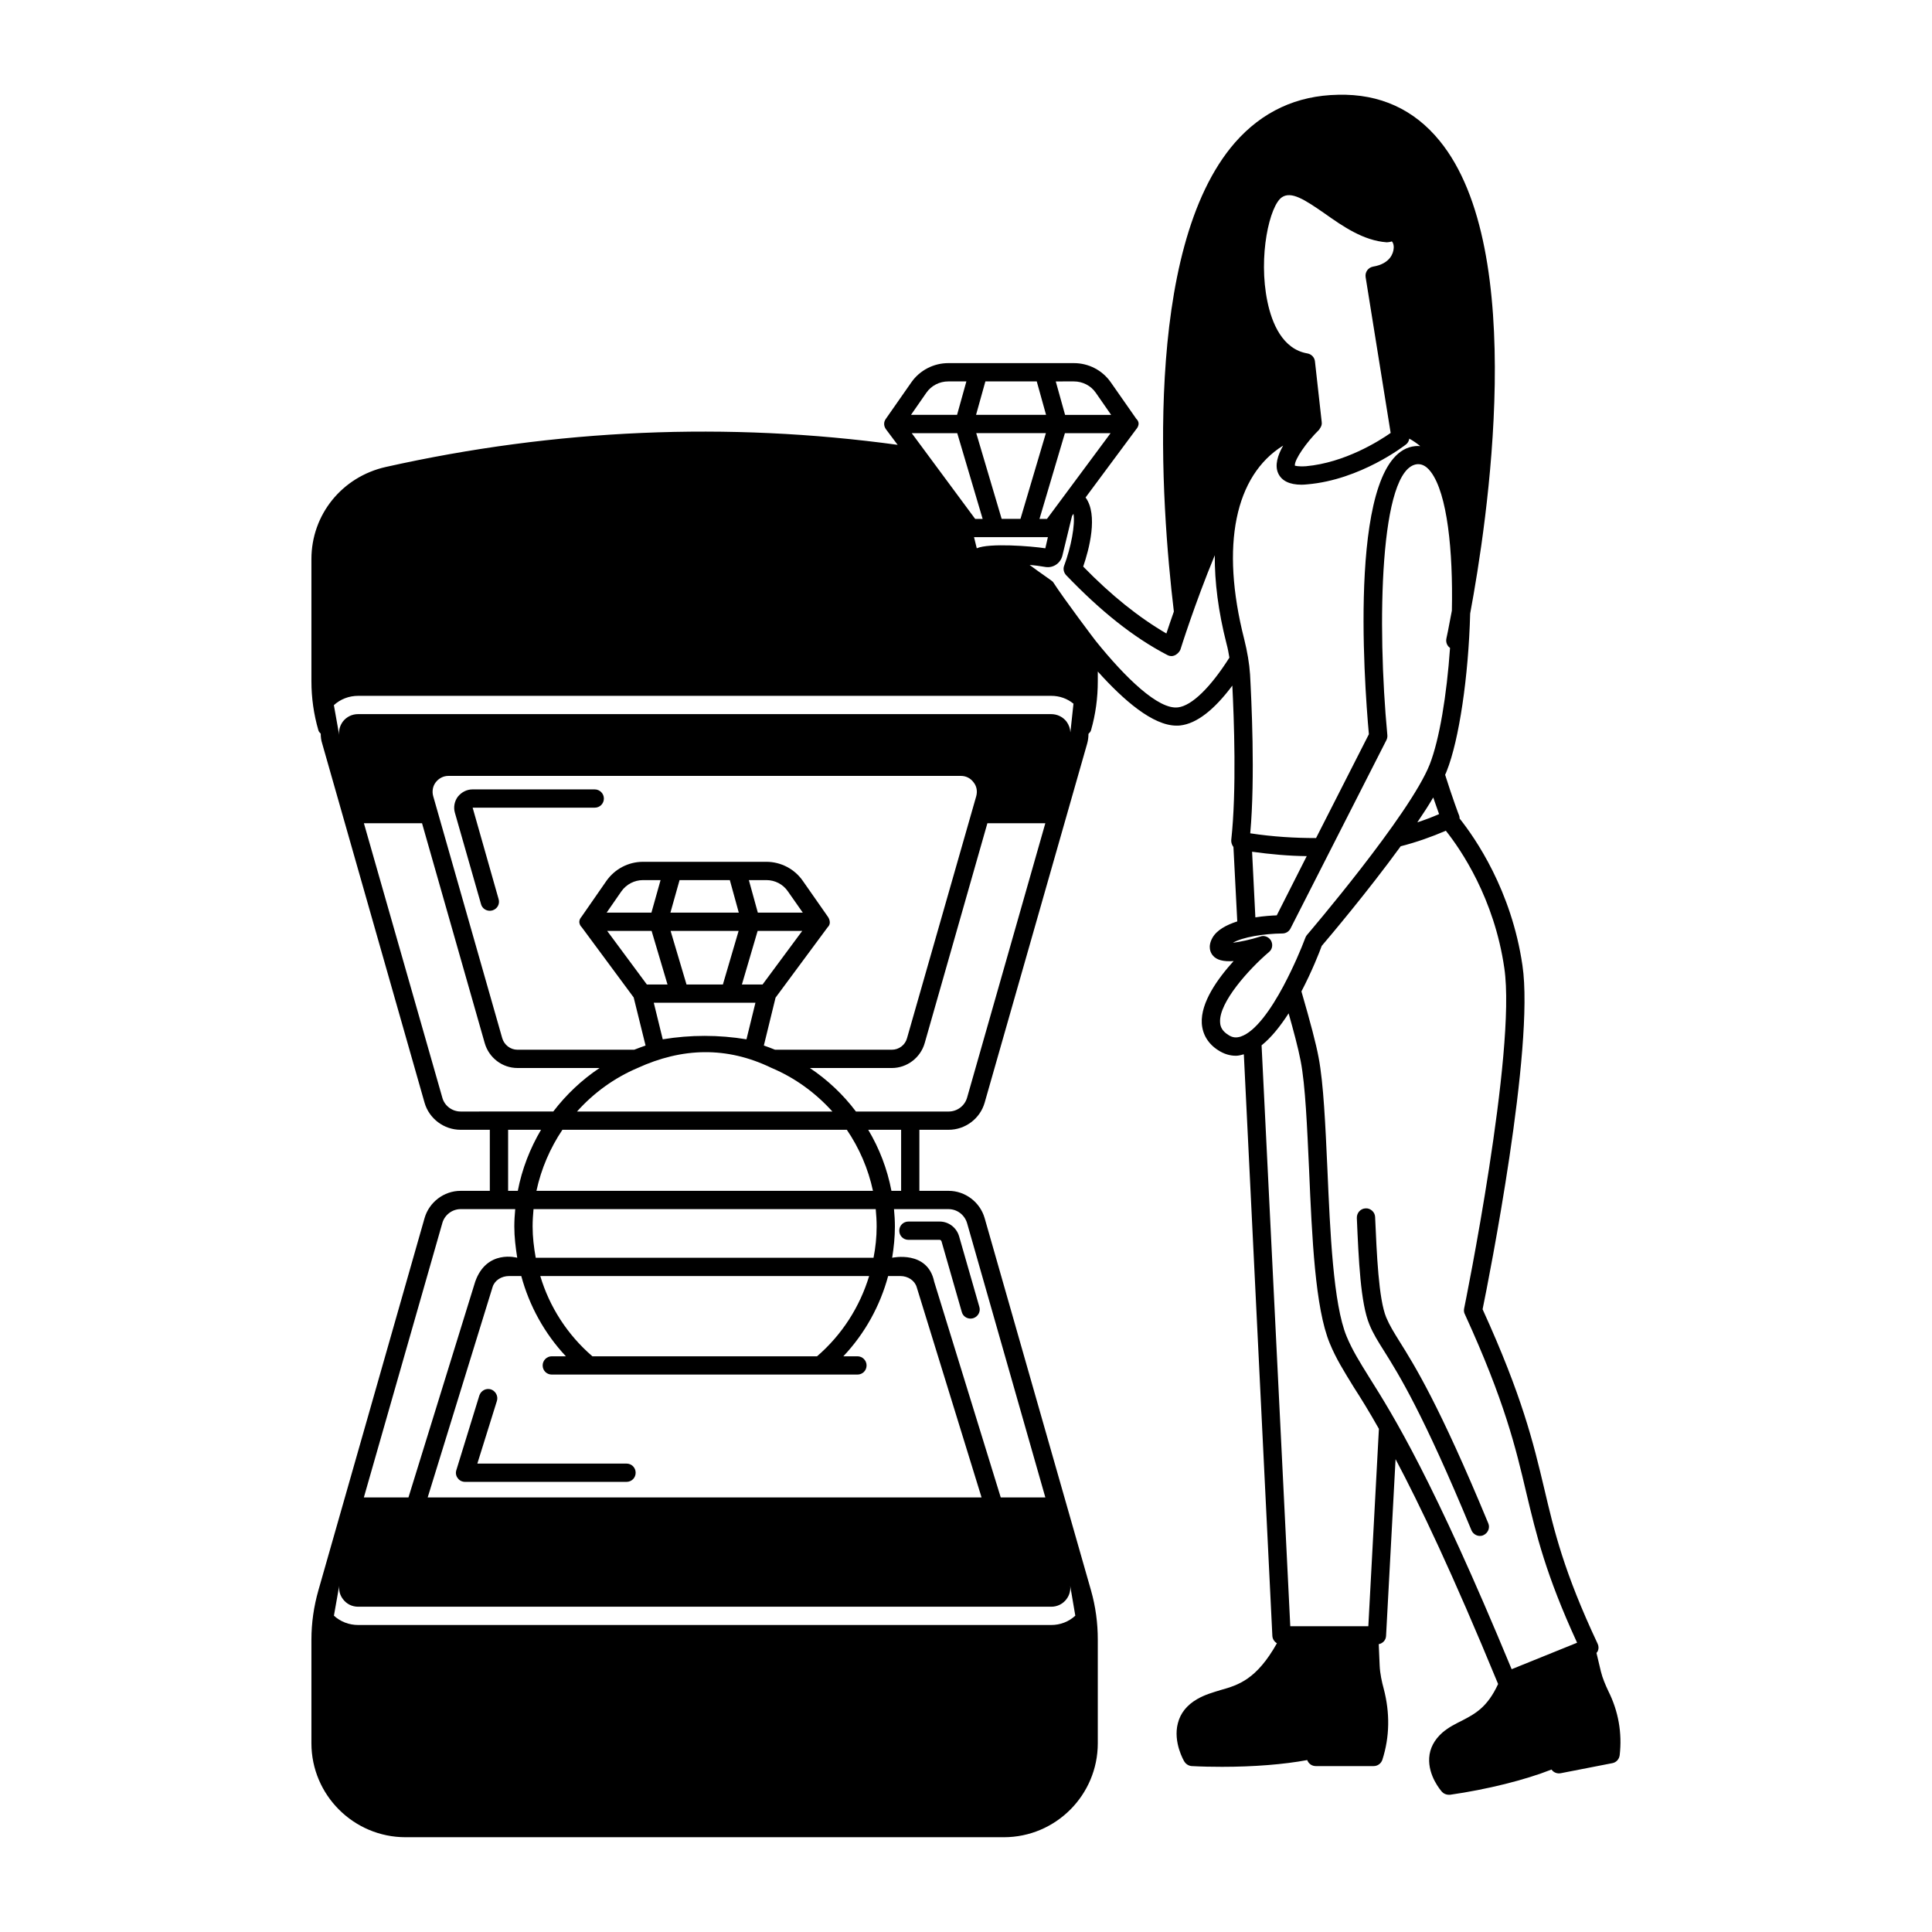 <?xml version="1.0" encoding="UTF-8"?>
<!-- Uploaded to: ICON Repo, www.svgrepo.com, Generator: ICON Repo Mixer Tools -->
<svg fill="#000000" width="800px" height="800px" version="1.1" viewBox="144 144 512 512" xmlns="http://www.w3.org/2000/svg">
 <g>
  <path d="m570.23 592.17c-0.773-1.648-1.551-3.441-1.984-5.231l-1.164-4.894c0.145-0.145 0.289-0.34 0.387-0.582 0.242-0.582 0.195-1.309-0.098-1.891-8.961-19.086-11.48-29.793-14.145-41.129-2.859-12.016-5.812-24.414-16.324-47.473 1.648-7.992 13.805-69.32 10.562-91.121-2.906-19.91-12.5-33.715-16.664-38.949 0-0.242 0-0.484-0.098-0.727-0.047-0.047-1.891-4.988-3.731-10.852 0.145-0.34 0.34-0.68 0.438-1.016 3.246-8.137 5.766-25.047 6.199-41.711 4.457-23.883 15.598-96.305-8.09-125.27-6.734-8.285-15.793-12.5-26.934-12.207-10.949 0.195-20.105 4.457-27.32 12.691-24.609 28.289-19.57 95.867-16.18 124.26-0.824 2.324-1.5 4.359-1.984 5.812-7.316-4.262-14.582-10.078-22.043-17.73 1.551-4.504 4.019-13.711 0.629-18.312l13.371-18.02c0-0.047 1.5-1.453 0.047-2.859l-6.734-9.641c-2.227-3.195-5.863-5.086-9.785-5.086h-33.281c-3.875 0-7.559 1.891-9.785 5.086l-6.734 9.641c-1.113 1.551 0.047 2.809 0.047 2.859l3.051 4.07c-44.957-6.152-90.59-4.215-135.64 5.863-11.625 2.617-19.715 12.645-19.715 24.414v32.359c0 4.457 0.629 8.816 1.84 12.984 0.098 0.387 0.387 0.68 0.629 0.922 0 0.871 0.098 1.742 0.387 2.617l27.129 95.191c1.211 4.215 5.137 7.168 9.543 7.168h7.75v16.18h-7.75c-4.41 0-8.332 3.004-9.543 7.219l-28.145 98.68c-1.211 4.262-1.84 8.621-1.84 13.031v27.469c0 13.711 11.191 24.898 24.949 24.898h158.55c13.758 0 24.898-11.191 24.898-24.898v-27.469c0-4.41-0.582-8.77-1.793-13.031l-28.195-98.68c-1.211-4.215-5.137-7.219-9.543-7.219h-7.75v-16.18h7.75c4.41 0 8.332-2.953 9.543-7.168l27.176-95.191c0.242-0.871 0.34-1.742 0.34-2.566 0.289-0.289 0.582-0.582 0.68-0.969 1.211-4.215 1.793-8.574 1.793-12.984v-2.566c6.832 7.606 14.582 14.34 20.879 14.34 0.34 0 0.629 0 0.969-0.047 4.312-0.484 8.961-4.07 13.805-10.562 0.438 8.621 1.164 27.805-0.289 40.934-0.047 0.68 0.195 1.309 0.582 1.84l1.016 19.715c-2.859 0.922-5.426 2.277-6.59 4.359-1.309 2.375-0.484 3.973 0.098 4.652 0.969 1.211 2.809 1.695 5.523 1.5-4.168 4.602-8.77 10.949-8.43 16.52 0.195 2.953 1.695 5.426 4.359 7.121 1.5 0.969 3.051 1.453 4.699 1.453 0.68 0 1.355-0.195 2.082-0.387l7.559 154.14c0.047 0.824 0.531 1.551 1.211 1.938-5.379 9.59-10.223 11.094-14.922 12.402-2.035 0.629-4.168 1.211-6.25 2.422-2.664 1.551-4.41 3.684-5.086 6.394-1.309 4.988 1.598 9.98 1.742 10.172 0.438 0.68 1.164 1.113 1.938 1.164 2.664 0.145 5.379 0.195 8.043 0.195 8.332 0 16.375-0.629 22.574-1.793v0.047c0.387 0.969 1.258 1.551 2.277 1.551h15.309c1.066 0 1.984-0.68 2.324-1.695 1.938-6.055 2.035-12.402 0.34-18.844-0.484-1.793-0.969-3.926-1.066-6.106l-0.242-5.668c1.066-0.195 1.891-1.066 1.938-2.18l2.519-46.844c6.394 12.062 15.066 30.18 27.176 59.586-2.859 6.199-6.106 7.894-9.543 9.688-1.742 0.871-3.535 1.742-5.231 3.195-2.133 1.891-3.344 4.168-3.488 6.684-0.289 4.746 3.004 8.574 3.391 9.012 0.438 0.484 1.113 0.773 1.793 0.773h0.34c9.832-1.406 19.91-3.926 26.887-6.684 0.531 0.773 1.5 1.164 2.469 0.969l13.66-2.664c1.016-0.195 1.793-1.016 1.938-2.082 0.684-5.91-0.336-11.676-3-17.004zm-148.77-310.66h-1.984l6.734-22.719h12.109zm-17.051 0h-1.984l-16.809-22.719h12.062zm-1.695-22.723h18.457l-6.734 22.719h-4.988zm18.988 27.566-0.68 2.953c-3.684-0.582-14.922-1.453-18.168 0l-0.727-2.953zm6.879-41.273c2.324 0 4.504 1.113 5.812 3.004l4.07 5.863h-12.207l-2.469-8.863zm-23.445 0h13.613l2.469 8.863h-18.555zm-15.645 3.004c1.309-1.891 3.488-3.004 5.812-3.004h4.797l-2.469 8.863h-12.207zm-123.43 190.48c-2.227 0-4.262-1.5-4.844-3.684l-20.781-72.715h15.406l16.617 58.277c1.113 3.875 4.652 6.59 8.672 6.59h21.75c-4.699 3.148-8.816 7.023-12.258 11.531zm19.91 38.754c-0.484-2.711-0.824-5.473-0.824-8.285 0-1.551 0.098-3.051 0.242-4.602h90.688c0.145 1.551 0.242 3.051 0.242 4.602 0 2.809-0.289 5.57-0.824 8.285zm88.359 4.848c-2.469 8.137-7.168 15.551-13.805 21.266h-59.539c-6.637-5.715-11.383-13.129-13.805-21.266zm-93.109-22.578h-2.566v-16.18h8.719c-2.906 4.941-5.039 10.367-6.152 16.18zm0.922 22.578c2.133 7.894 6.152 15.211 11.82 21.266h-3.731c-1.355 0-2.422 1.113-2.422 2.422 0 1.355 1.066 2.422 2.422 2.422h80.996c1.355 0 2.422-1.066 2.422-2.422 0-1.309-1.066-2.422-2.422-2.422h-3.731c5.715-6.055 9.738-13.371 11.867-21.266h3.246c1.984 0 3.777 1.164 4.312 2.906l17.199 55.758h-146.78l17.199-55.758c0.531-1.742 2.324-2.906 4.359-2.906zm91.945-38.758h8.719v16.18h-2.566c-1.113-5.812-3.199-11.238-6.152-16.18zm1.258 16.18h-89.184c1.258-5.863 3.633-11.336 6.879-16.18h75.379c3.293 4.844 5.668 10.32 6.926 16.18zm-78.43-21.023c4.41-4.941 9.883-8.914 16.035-11.531 11.773-5.379 23.594-5.812 35.559 0 6.199 2.617 11.625 6.59 16.082 11.531zm19.766-47.859 4.215 14.195h-5.473l-10.512-14.195zm-11.918-4.848 3.926-5.668c1.309-1.84 3.441-2.953 5.715-2.953h4.652l-2.422 8.621zm16.906 0 2.422-8.621h13.32l2.375 8.621zm18.07 4.848-4.168 14.195h-9.641l-4.215-14.195zm4.457 19.035-2.375 9.688c-7.363-1.211-14.824-1.211-22.188 0l-2.375-9.688zm0.582-19.035h11.82l-10.512 14.195h-5.473zm-2.324-13.469h4.652c2.277 0 4.41 1.113 5.668 2.953l3.973 5.668h-11.918zm3.973 43.84 3.102-12.691 13.805-18.652c1.258-1.211 0.047-2.809 0.047-2.809l-6.637-9.496c-2.18-3.148-5.812-5.039-9.641-5.039h-32.699c-3.875 0-7.461 1.891-9.688 5.039l-6.59 9.496c-1.355 1.551 0 2.762 0.047 2.809l13.758 18.602 3.148 12.742c-1.016 0.34-1.984 0.727-3.004 1.113h-30.957c-1.84 0-3.488-1.258-4.019-3.051l-18.309-64.188c-0.34-1.258-0.098-2.617 0.68-3.633 0.824-1.066 2.035-1.695 3.344-1.695h135.84c1.355 0 2.566 0.629 3.344 1.695 0.824 1.016 1.066 2.324 0.727 3.633l-18.359 64.188c-0.484 1.793-2.133 3.051-4.019 3.051h-30.957c-0.973-0.387-1.941-0.773-2.957-1.113zm-85.215 47.086c0.582-2.18 2.617-3.731 4.844-3.731h14.484c-0.145 1.551-0.242 3.051-0.242 4.602 0 2.809 0.34 5.57 0.773 8.285 0 0-8.09-2.324-11.141 6.348l-17.684 57.164h-11.82zm165.43 99.602c0.773-1.016 1.113-2.277 0.969-3.535l1.355 7.945c-1.742 1.598-3.973 2.469-6.394 2.469h-183.64c-2.422 0-4.699-0.871-6.441-2.469l1.406-7.945c-0.145 1.258 0.195 2.519 0.969 3.535 0.969 1.309 2.422 2.035 4.07 2.035h183.65c1.594 0 3.094-0.727 4.062-2.035zm-31.246-103.33c2.277 0 4.262 1.551 4.894 3.731l20.734 72.664h-11.82l-17.633-57.164c-1.742-8.43-11.141-6.348-11.141-6.348 0.438-2.711 0.727-5.473 0.727-8.285 0-1.551-0.098-3.051-0.242-4.602zm4.894-29.551c-0.629 2.18-2.617 3.684-4.894 3.684h-24.562c-3.391-4.504-7.508-8.379-12.207-11.531h21.703c4.019 0 7.606-2.711 8.719-6.59l16.617-58.277h15.355zm27.371-96.789c-0.047-1.016-0.387-1.984-1.016-2.859-0.969-1.258-2.469-1.984-4.07-1.984l-183.65-0.004c-1.648 0-3.102 0.727-4.07 1.984-0.773 1.066-1.113 2.277-0.969 3.535l-1.406-7.894c1.742-1.598 4.019-2.469 6.441-2.469h183.65c2.227 0 4.262 0.727 5.91 2.082zm28.531-6.637c-5.184 0.68-13.953-7.848-21.801-17.586-0.098-0.098-8.379-11.047-11.336-15.648-0.195-0.289-3.148-2.227-6.199-4.504 1.406 0.098 2.762 0.289 4.168 0.531 2.035 0.34 3.973-0.922 4.504-2.953l2.566-10.562 0.387-0.582c0.484 2.906-0.629 8.816-2.469 13.758-0.34 0.871-0.098 1.84 0.531 2.519 9.059 9.445 17.777 16.469 26.836 21.168 1.793 0.922 3.195-0.773 3.441-1.453 0.047-0.145 3.777-12.109 9.105-24.996-0.047 7.023 0.922 14.871 3.102 23.398 0.34 1.258 0.582 2.519 0.773 3.731-5.035 7.945-9.977 12.742-13.609 13.18zm27.566-135.21c2.469-1.598 5.91 0.582 11.336 4.359 4.797 3.391 10.223 7.168 16.422 7.606 0.34 0 0.969-0.098 1.309-0.242 0.195 0.098 0.68 0.871 0.484 2.082-0.098 0.871-0.773 3.828-5.426 4.602-1.309 0.242-2.18 1.453-1.984 2.762l6.637 41.32c-3.102 2.18-12.207 7.894-22.43 8.816-2.133 0.145-2.859-0.145-2.953-0.145v-0.195c0-1.5 2.953-5.91 6.441-9.348 0.047-0.047 0.098-0.145 0.098-0.195l0.047-0.047c0.387-0.531 0.629-1.113 0.531-1.742l-1.793-16.082c-0.098-1.066-0.922-1.938-1.984-2.133-6.637-1.113-9.445-8.09-10.609-13.711-2.519-12.012 0.578-25.574 3.875-27.707zm0.289 65.836c-1.453 2.566-2.277 5.231-1.309 7.363 0.922 1.984 3.004 3.004 6.199 3.004 0.531 0 1.016-0.047 1.551-0.098 14.047-1.211 25.676-10.223 26.16-10.609 0.484-0.387 0.727-0.922 0.824-1.5 1.066 0.582 2.035 1.258 2.906 1.984-0.484-0.047-0.922-0.047-1.355 0-17.973 1.84-13.516 62.348-12.258 76.348l-14 27.516c-5.621 0-11.434-0.34-17.441-1.258 1.355-14.969 0.289-35.801-0.047-42.098-0.195-2.906-0.727-6.055-1.551-9.348-6.344-24.906-2.418-43.41 10.32-51.305zm6.25 108.8-7.945 15.695c-1.406 0.047-3.488 0.195-5.668 0.531l-0.871-17.391c4.941 0.68 9.785 1.117 14.484 1.164zm-17.488 47.816c-1.211 0.387-2.227 0.289-3.293-0.438-1.406-0.871-2.133-1.938-2.18-3.344-0.34-5.281 7.75-14.195 12.934-18.602 0.922-0.727 1.113-1.984 0.582-3.004-0.438-0.773-1.258-1.258-2.133-1.258-0.242 0-0.484 0.047-0.727 0.145-2.566 0.824-5.379 1.406-7.266 1.648 2.519-1.5 8.234-2.422 13.129-2.469 0.922 0 1.742-0.531 2.133-1.309l25.43-49.949c0.195-0.387 0.289-0.871 0.242-1.309-2.762-29.211-2.082-70.727 7.894-71.793 0.824-0.047 2.133 0.047 3.633 2.035 4.359 5.766 5.91 20.926 5.57 36.77-0.824 4.504-1.406 7.219-1.453 7.41-0.195 0.969 0.195 1.938 0.969 2.469-0.871 12.5-2.809 24.27-5.379 30.859-5.231 13.273-32.312 44.957-32.602 45.293-0.145 0.195-0.289 0.438-0.387 0.727-1.066 2.859-3.148 7.75-5.715 12.594 0 0.047-0.047 0.098-0.047 0.098-3.293 6.156-7.41 12.117-11.336 13.426zm52.562-58.957c-1.891 0.824-3.777 1.551-5.766 2.18 1.551-2.277 3.004-4.504 4.215-6.59 0.582 1.746 1.16 3.246 1.551 4.41zm-18.75 215.23h-20.684l-7.606-153.95c2.617-2.082 5.039-5.184 7.168-8.477 1.258 4.457 2.566 9.301 3.195 12.645 1.258 6.539 1.695 17.344 2.227 28.773 0.773 18.02 1.598 36.672 5.473 46.02 1.695 4.117 3.684 7.266 6.394 11.676 1.84 2.859 4.019 6.348 6.637 10.996zm37.98 11.383c-20.832-50.332-31.344-67.191-37.688-77.266-2.617-4.215-4.504-7.219-6.055-10.949-3.535-8.574-4.359-27.613-5.086-44.422-0.531-11.578-1.016-22.574-2.324-29.453-0.68-3.684-2.133-9.156-4.555-17.535 2.809-5.379 4.746-10.32 5.379-12.062 1.938-2.277 12.16-14.34 20.926-26.402 4.168-1.066 8.137-2.469 11.965-4.117 3.973 4.988 12.836 17.926 15.5 36.43 3.246 21.992-10.512 89.523-10.656 90.203-0.098 0.531-0.047 1.066 0.195 1.5 10.562 23.059 13.469 35.363 16.277 47.281 2.664 11.141 5.137 21.652 13.469 39.773z"/>
  <path d="m514.86 499.45c-1.5-2.422-2.617-4.215-3.488-6.297-2.035-4.894-2.519-16.906-2.953-26.645-0.047-1.355-1.309-2.375-2.519-2.277-1.355 0.047-2.375 1.211-2.324 2.566 0.484 11.094 0.969 22.527 3.344 28.242 1.016 2.469 2.277 4.457 3.926 7.074 3.828 6.106 10.223 16.324 23.105 47.426 0.387 0.922 1.309 1.5 2.227 1.5 0.289 0 0.629-0.047 0.922-0.195 1.211-0.531 1.84-1.938 1.309-3.148-13.031-31.484-19.574-41.902-23.547-48.246z"/>
  <path d="m301.61 353.2h-32.406c-1.5 0-2.906 0.727-3.875 1.938-0.871 1.164-1.211 2.762-0.773 4.262l6.926 24.223c0.289 1.066 1.258 1.742 2.324 1.742 0.195 0 0.438-0.047 0.68-0.098 1.309-0.387 2.035-1.695 1.648-3.004l-6.879-24.223h32.359c1.355 0 2.422-1.066 2.422-2.422-0.004-1.352-1.117-2.418-2.426-2.418z"/>
  <path d="m384.74 472.57h8.285c0.195 0 0.387 0.145 0.484 0.387l5.379 18.746c0.289 1.066 1.258 1.742 2.324 1.742 0.195 0 0.438-0.047 0.68-0.098 1.258-0.387 2.035-1.695 1.648-3.004l-5.379-18.746c-0.68-2.277-2.762-3.875-5.137-3.875h-8.285c-1.355 0-2.422 1.066-2.422 2.422 0 1.359 1.066 2.426 2.422 2.426z"/>
  <path d="m275.69 515.25c0.387-1.258-0.34-2.617-1.598-3.051-1.309-0.387-2.617 0.34-3.051 1.598l-6.106 19.812c-0.242 0.727-0.098 1.551 0.387 2.133 0.438 0.629 1.164 0.969 1.938 0.969h42.773c1.355 0 2.422-1.066 2.422-2.422 0-1.355-1.066-2.422-2.422-2.422h-39.531z"/>
 </g>
</svg>